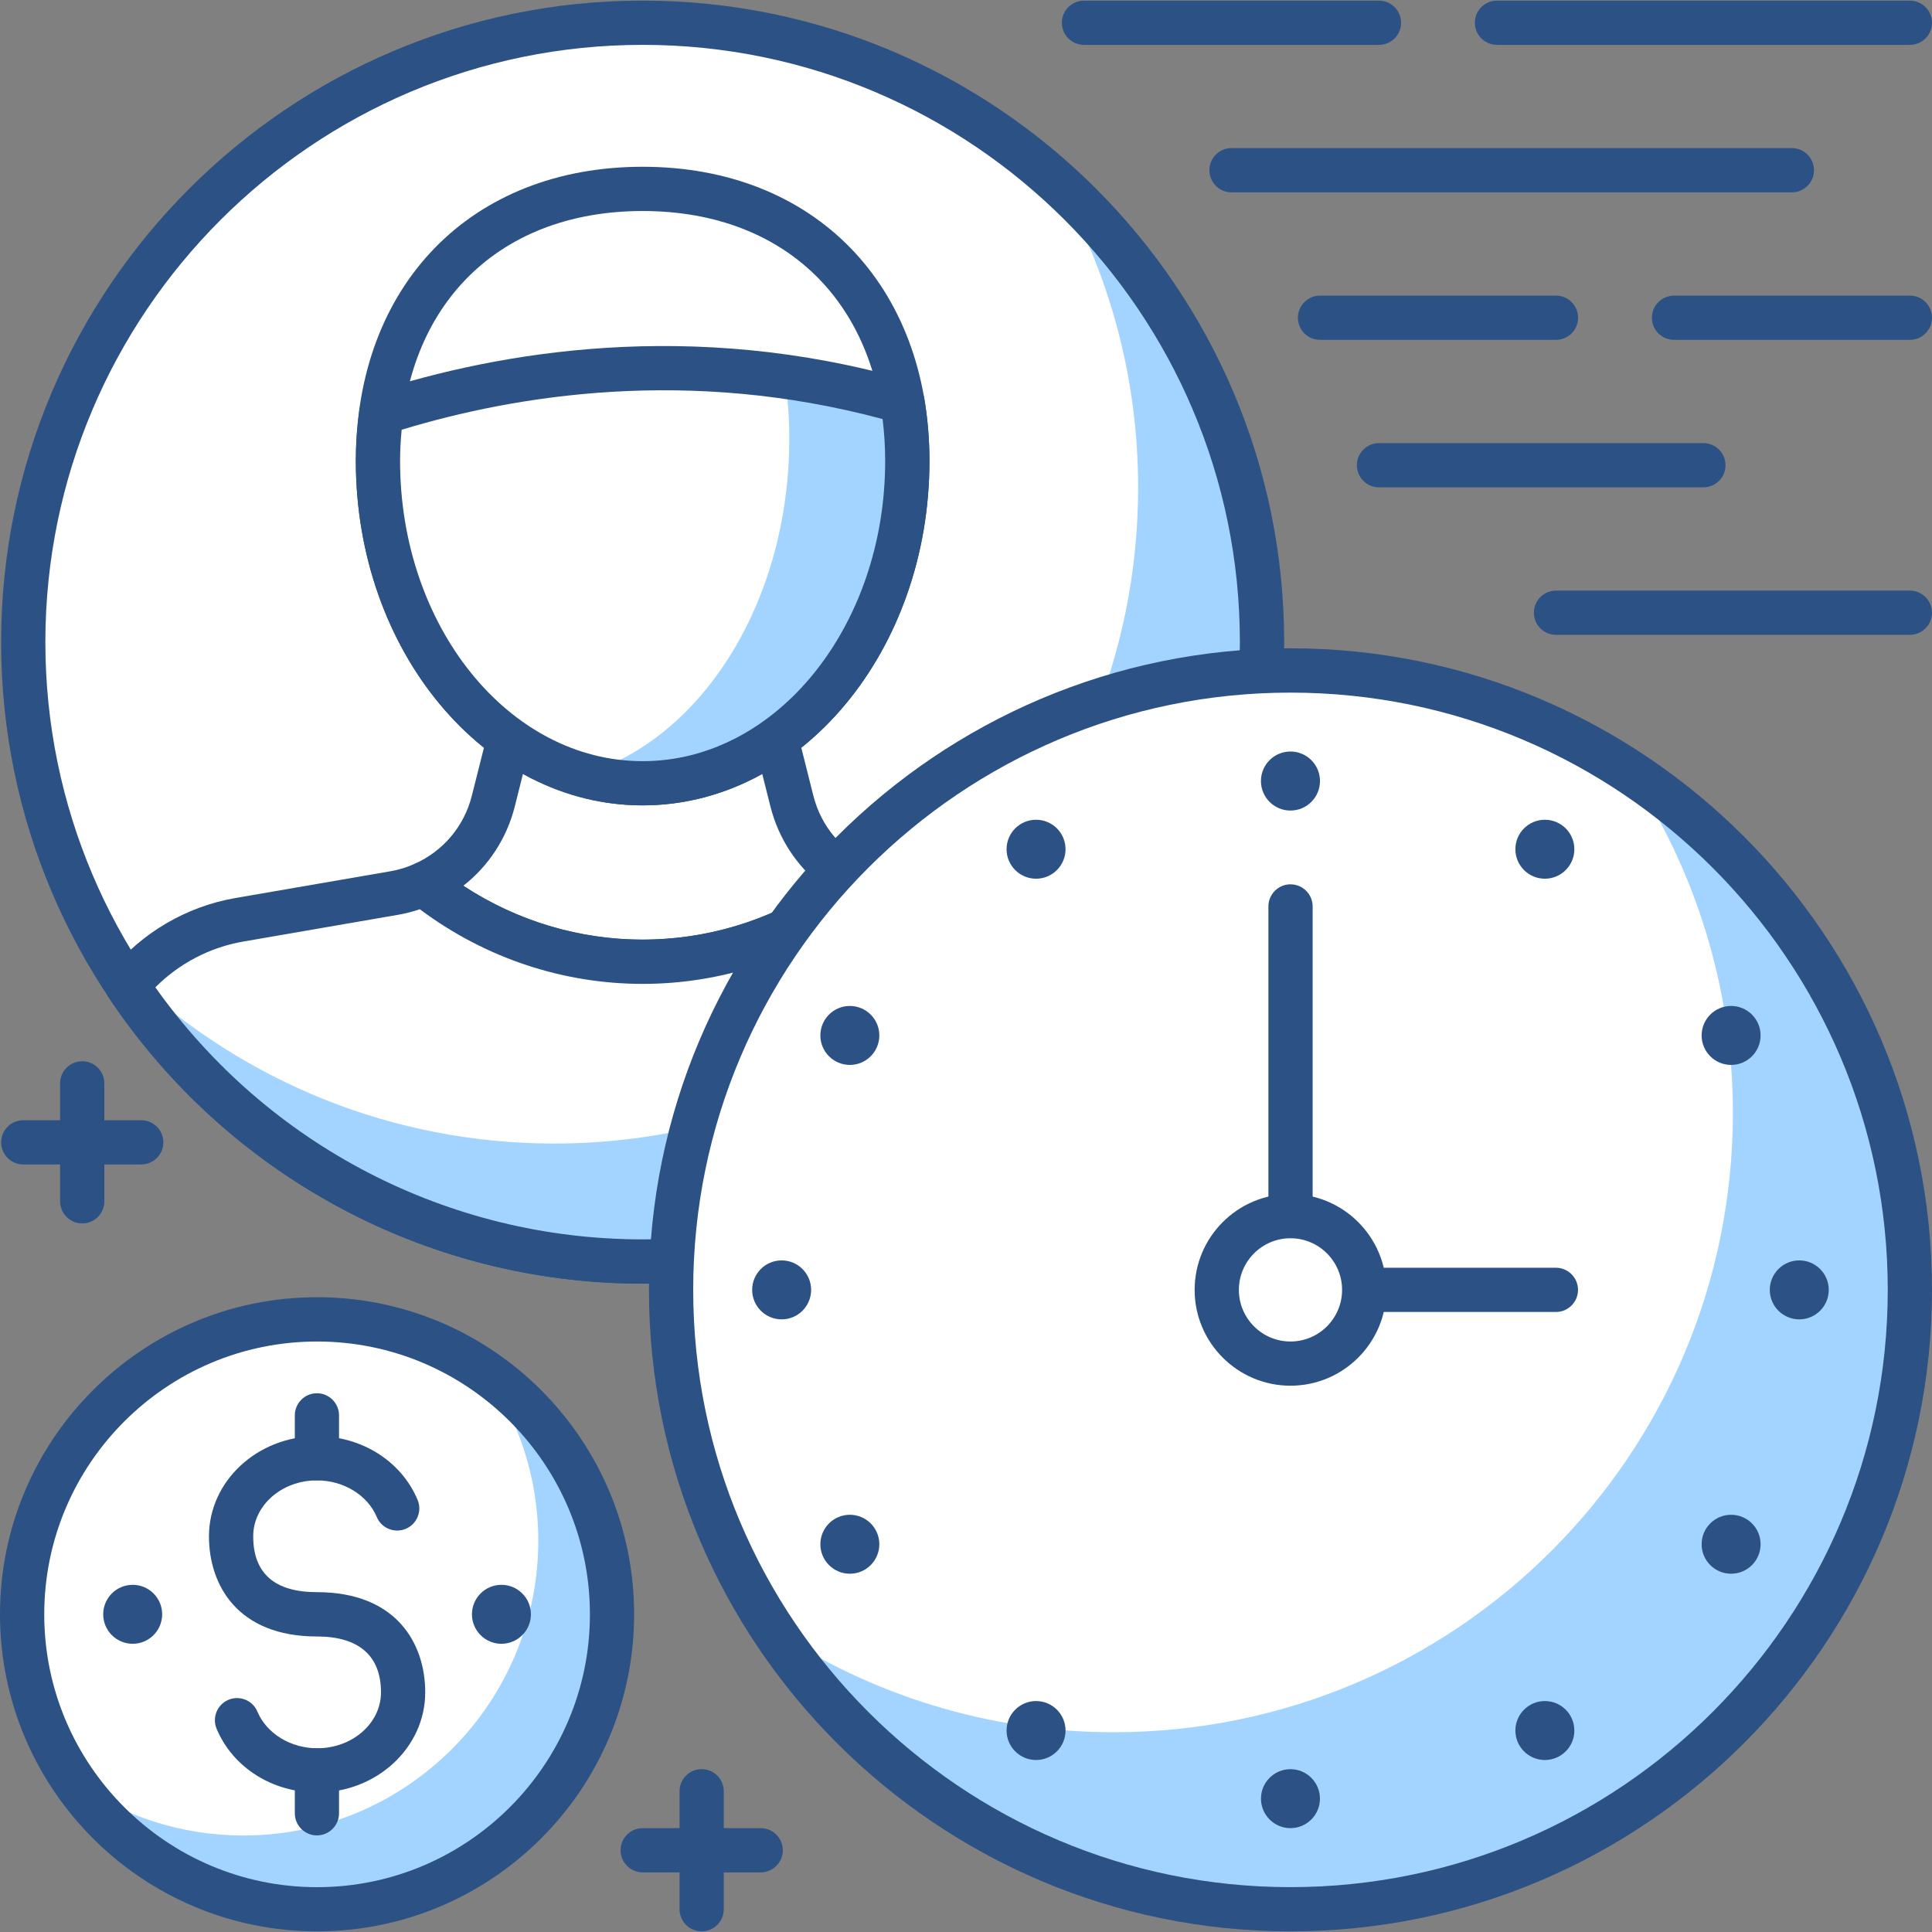 <?xml version="1.0" encoding="utf-8"?>
<!-- Generator: Adobe Illustrator 16.0.0, SVG Export Plug-In . SVG Version: 6.00 Build 0)  -->
<!DOCTYPE svg PUBLIC "-//W3C//DTD SVG 1.1//EN" "http://www.w3.org/Graphics/SVG/1.1/DTD/svg11.dtd">
<svg version="1.1" id="Layer_1" xmlns="http://www.w3.org/2000/svg" xmlns:xlink="http://www.w3.org/1999/xlink" x="0px" y="0px"
	 width="50px" height="50px" viewBox="0 0 50 50" enable-background="new 0 0 50 50" xml:space="preserve">
<rect x="0" y="0" width="50" height="50" fill="#808080" stroke="none"/>
<g>
	<circle fill="#FFFFFF" cx="16.631" cy="16.619" r="16.03"/>
	<path fill="#A3D4FF" d="M27.396,4.766c1.306,2.32,2.059,4.993,2.059,7.846c0,8.853-7.177,16.029-16.029,16.029
		c-4.149,0-7.918-1.591-10.765-4.178c2.747,4.882,7.97,8.186,13.971,8.186c8.853,0,16.029-7.178,16.029-16.03
		C32.66,11.915,30.622,7.698,27.396,4.766z"/>
	<path fill="#2B5185" d="M16.631,33.221c-9.154,0-16.602-7.448-16.602-16.603c0-9.155,7.447-16.602,16.602-16.602
		c9.155,0,16.603,7.447,16.603,16.602C33.233,25.772,25.786,33.221,16.631,33.221z M16.631,1.161
		c-8.522,0-15.457,6.934-15.457,15.457c0,8.523,6.935,15.457,15.457,15.457c8.523,0,15.457-6.934,15.457-15.457
		C32.088,8.095,25.154,1.161,16.631,1.161z"/>
	<path fill="#FFFFFF" d="M20.494,20.73l-0.404-1.603h-6.918l-0.404,1.603c-0.245,0.97-0.921,1.755-1.809,2.15l0.004,0.002
		c3.313,2.657,8.026,2.656,11.34-0.002l0,0C21.414,22.485,20.738,21.7,20.494,20.73z"/>
	<path fill="#2B5185" d="M16.631,25.464c-2.126,0-4.252-0.711-6.025-2.134c-0.156-0.125-0.237-0.323-0.212-0.521
		s0.15-0.37,0.333-0.451c0.745-0.332,1.287-0.976,1.485-1.768l0.404-1.603c0.064-0.253,0.293-0.433,0.556-0.433h6.918
		c0.263,0,0.491,0.18,0.556,0.433l0.403,1.603l0,0c0.199,0.792,0.741,1.436,1.486,1.768c0.183,0.081,0.31,0.251,0.335,0.449
		s-0.054,0.396-0.209,0.521C20.886,24.751,18.758,25.464,16.631,25.464z M11.991,22.923c2.832,1.858,6.452,1.857,9.279,0
		c-0.653-0.511-1.123-1.225-1.332-2.053l-0.294-1.17h-6.027l-0.294,1.17C13.114,21.698,12.645,22.412,11.991,22.923z"/>
	<path fill="#FFFFFF" d="M27.067,23.804l-4.003-0.691c-0.268-0.046-0.522-0.125-0.762-0.231l0,0
		c-3.313,2.658-8.026,2.659-11.34,0.002l-0.004-0.002c-0.24,0.106-0.495,0.186-0.762,0.231l-4.003,0.691
		c-1.179,0.203-2.189,0.829-2.901,1.7c2.873,4.306,7.772,7.145,13.338,7.145c0.001,0,0.002,0,0.003,0
		c5.563-0.002,10.462-2.839,13.335-7.145C29.257,24.633,28.245,24.007,27.067,23.804z"/>
	<path fill="#A3D4FF" d="M27.067,23.804l-0.355-0.062c-2.938,3.569-7.385,5.852-12.368,5.853c-0.001,0-0.003,0-0.003,0
		c-4.201,0-8.021-1.619-10.879-4.265c-0.055,0.061-0.118,0.111-0.169,0.174c2.873,4.306,7.772,7.145,13.338,7.145
		c0.001,0,0.002,0,0.003,0c5.563-0.002,10.462-2.839,13.335-7.145C29.257,24.633,28.245,24.007,27.067,23.804z"/>
	<path fill="#2B5185" d="M16.634,33.221c-5.561,0-10.725-2.766-13.817-7.398c-0.14-0.21-0.126-0.485,0.032-0.681
		c0.823-1.006,1.977-1.683,3.248-1.902l4.003-0.691c0.216-0.037,0.427-0.102,0.626-0.19c0.197-0.087,0.424-0.059,0.592,0.076
		c3.131,2.512,7.501,2.51,10.626,0.001c0.168-0.135,0.395-0.164,0.592-0.077c0.2,0.089,0.41,0.153,0.627,0.19l4.003,0.691
		c1.271,0.22,2.425,0.896,3.247,1.902c0.159,0.195,0.173,0.471,0.033,0.681C27.354,30.453,22.19,33.219,16.634,33.221z
		 M4.021,25.552c2.903,4.093,7.584,6.523,12.61,6.523c5.028-0.001,9.708-2.432,12.61-6.523c-0.617-0.619-1.41-1.035-2.271-1.184l0,0
		l-4.003-0.692c-0.194-0.033-0.384-0.082-0.569-0.145c-3.439,2.576-8.092,2.576-11.533,0c-0.186,0.063-0.376,0.112-0.569,0.145
		l-4.003,0.692C5.431,24.517,4.638,24.933,4.021,25.552z"/>
	<path fill="#FFFFFF" d="M23.48,11.929c0,4.606-3.067,8.342-6.85,8.342c-3.783,0-6.851-3.735-6.851-8.342
		c0-4.609,3.067-7.04,6.851-7.04C20.413,4.889,23.48,7.32,23.48,11.929z"/>
	<path fill="#2B5185" d="M16.631,20.843c-4.092,0-7.422-3.999-7.422-8.915c0-4.553,2.982-7.612,7.422-7.612
		c4.44,0,7.423,3.059,7.423,7.612C24.054,16.844,20.724,20.843,16.631,20.843z M16.631,5.461c-3.813,0-6.277,2.539-6.277,6.467
		c0,4.284,2.816,7.771,6.277,7.771s6.277-3.486,6.277-7.771C22.908,8,20.444,5.461,16.631,5.461z"/>
	<path fill="#FFFFFF" d="M9.869,10.687c-0.053,0.396-0.089,0.807-0.089,1.242c0,4.606,3.067,8.342,6.851,8.342
		c3.782,0,6.85-3.735,6.85-8.342c0-0.543-0.046-1.053-0.127-1.535C17.945,8.842,13.134,9.639,9.869,10.687z"/>
	<path fill="#A3D4FF" d="M23.354,10.394c-1.041-0.299-2.059-0.509-3.049-0.647c0.077,0.502,0.122,1.032,0.122,1.597
		c0,4.256-2.288,7.811-5.346,8.705c0.498,0.142,1.016,0.223,1.55,0.223c3.782,0,6.85-3.735,6.85-8.342
		C23.48,11.386,23.435,10.876,23.354,10.394z"/>
	<path fill="#2B5185" d="M16.631,20.843c-4.092,0-7.422-3.999-7.422-8.915c0-0.418,0.03-0.848,0.093-1.317
		c0.029-0.219,0.183-0.401,0.393-0.469c3.197-1.028,8.189-1.913,13.817-0.298c0.211,0.06,0.369,0.237,0.406,0.455
		c0.09,0.532,0.136,1.081,0.136,1.629C24.054,16.844,20.724,20.843,16.631,20.843z M10.395,11.122
		c-0.027,0.281-0.041,0.547-0.041,0.806c0,4.284,2.816,7.771,6.277,7.771s6.277-3.486,6.277-7.771c0-0.363-0.022-0.726-0.067-1.083
		C17.837,9.5,13.38,10.215,10.395,11.122z"/>
	<circle fill="#FFFFFF" cx="33.397" cy="33.382" r="16.03"/>
	<path fill="#A3D4FF" d="M42.204,19.994c1.666,2.529,2.643,5.553,2.643,8.807c0,8.854-7.177,16.029-16.029,16.029
		c-3.255,0-6.278-0.976-8.807-2.643c2.867,4.35,7.788,7.224,13.387,7.224c8.854,0,16.029-7.177,16.029-16.029
		C49.427,27.783,46.553,22.861,42.204,19.994z"/>
	<path fill="#2B5185" d="M33.397,49.983c-9.154,0-16.602-7.448-16.602-16.602c0-9.155,7.447-16.603,16.602-16.603
		C42.553,16.779,50,24.227,50,33.382C50,42.535,42.553,49.983,33.397,49.983z M33.397,17.925c-8.522,0-15.457,6.934-15.457,15.457
		c0,8.522,6.935,15.457,15.457,15.457c8.523,0,15.458-6.935,15.458-15.457C48.855,24.858,41.921,17.925,33.397,17.925z"/>
	<circle fill="#2B5185" cx="46.565" cy="33.382" r="0.763"/>
	<circle fill="#2B5185" cx="20.229" cy="33.382" r="0.763"/>
	<circle fill="#2B5185" cx="33.397" cy="20.213" r="0.764"/>
	<circle fill="#2B5185" cx="33.397" cy="46.549" r="0.763"/>
	<circle fill="#2B5185" cx="44.801" cy="26.797" r="0.763"/>
	<circle fill="#2B5185" cx="21.994" cy="39.965" r="0.763"/>
	<circle fill="#2B5185" cx="26.813" cy="21.978" r="0.763"/>
	<circle fill="#2B5185" cx="39.981" cy="44.786" r="0.763"/>
	<circle fill="#2B5185" cx="39.981" cy="21.978" r="0.763"/>
	<circle fill="#2B5185" cx="26.813" cy="44.786" r="0.763"/>
	<circle fill="#2B5185" cx="21.994" cy="26.797" r="0.763"/>
	<circle fill="#2B5185" cx="44.801" cy="39.965" r="0.763"/>
	<path fill="#2B5185" d="M40.267,33.954h-6.869c-0.315,0-0.572-0.257-0.572-0.572v-9.924c0-0.315,0.257-0.572,0.572-0.572
		c0.316,0,0.573,0.257,0.573,0.572v9.351h6.296c0.315,0,0.572,0.257,0.572,0.573C40.839,33.697,40.582,33.954,40.267,33.954z"/>
	<circle fill="#FFFFFF" cx="33.398" cy="33.382" r="1.909"/>
	<path fill="#2B5185" d="M33.397,35.862c-1.367,0-2.48-1.113-2.48-2.48c0-1.369,1.113-2.481,2.48-2.481
		c1.368,0,2.481,1.112,2.481,2.481C35.879,34.749,34.766,35.862,33.397,35.862z M33.397,32.046c-0.736,0-1.335,0.6-1.335,1.336
		s0.599,1.336,1.335,1.336c0.737,0,1.336-0.6,1.336-1.336S34.135,32.046,33.397,32.046z"/>
	<path fill="#2B5185" d="M49.428,1.161H38.742c-0.316,0-0.573-0.256-0.573-0.572s0.257-0.572,0.573-0.572h10.686
		C49.743,0.017,50,0.273,50,0.589S49.743,1.161,49.428,1.161z"/>
	<path fill="#2B5185" d="M35.688,1.161h-7.635c-0.315,0-0.572-0.256-0.572-0.572s0.257-0.572,0.572-0.572h7.635
		c0.316,0,0.572,0.256,0.572,0.572S36.005,1.161,35.688,1.161z"/>
	<path fill="#2B5185" d="M46.373,4.978H31.871c-0.315,0-0.572-0.256-0.572-0.573c0-0.316,0.257-0.572,0.572-0.572h14.502
		c0.316,0,0.573,0.256,0.573,0.572C46.946,4.722,46.689,4.978,46.373,4.978z"/>
	<path fill="#2B5185" d="M49.428,8.795h-6.105c-0.315,0-0.572-0.256-0.572-0.572c0-0.316,0.257-0.572,0.572-0.572h6.105
		C49.743,7.65,50,7.907,50,8.223C50,8.539,49.743,8.795,49.428,8.795z"/>
	<path fill="#2B5185" d="M40.269,8.795h-6.107c-0.316,0-0.572-0.256-0.572-0.572c0-0.316,0.256-0.572,0.572-0.572h6.107
		c0.316,0,0.572,0.256,0.572,0.572C40.841,8.539,40.585,8.795,40.269,8.795z"/>
	<path fill="#2B5185" d="M44.084,12.612h-8.396c-0.315,0-0.572-0.256-0.572-0.572s0.257-0.572,0.572-0.572h8.396
		c0.315,0,0.572,0.256,0.572,0.572S44.399,12.612,44.084,12.612z"/>
	<path fill="#2B5185" d="M49.428,16.429h-9.159c-0.316,0-0.572-0.256-0.572-0.572c0-0.315,0.256-0.572,0.572-0.572h9.159
		c0.315,0,0.572,0.257,0.572,0.572C50,16.173,49.743,16.429,49.428,16.429z"/>
	<circle fill="#FFFFFF" cx="8.206" cy="41.778" r="7.633"/>
	<path fill="#A3D4FF" d="M8.206,49.411c4.215,0,7.633-3.418,7.633-7.633c0-2.596-1.299-4.885-3.277-6.265
		c0.86,1.235,1.369,2.735,1.369,4.356c0,4.215-3.418,7.633-7.634,7.633c-1.62,0-3.12-0.509-4.355-1.37
		C3.321,48.112,5.61,49.411,8.206,49.411z"/>
	<path fill="#2B5185" d="M8.206,49.983C3.681,49.983,0,46.303,0,41.778c0-4.525,3.681-8.206,8.206-8.206
		c4.524,0,8.205,3.681,8.205,8.206C16.411,46.303,12.73,49.983,8.206,49.983z M8.206,34.718c-3.894,0-7.061,3.166-7.061,7.061
		c0,3.893,3.167,7.061,7.061,7.061c3.893,0,7.061-3.168,7.061-7.061C15.267,37.884,12.099,34.718,8.206,34.718z"/>
	<circle fill="#2B5185" cx="12.977" cy="41.778" r="0.763"/>
	<circle fill="#2B5185" cx="3.434" cy="41.778" r="0.763"/>
	<path fill="#2B5185" d="M8.21,46.39c-1.161,0-2.184-0.647-2.604-1.649c-0.122-0.292,0.015-0.628,0.306-0.75
		c0.292-0.122,0.628,0.014,0.75,0.306c0.238,0.567,0.861,0.948,1.549,0.948c0.909,0,1.649-0.648,1.649-1.447
		c0-0.946-0.573-1.446-1.657-1.446c-2.061,0-2.795-1.339-2.795-2.592c0-1.429,1.254-2.592,2.795-2.592
		c1.161,0,2.183,0.646,2.604,1.648c0.122,0.292-0.015,0.628-0.306,0.75c-0.293,0.122-0.628-0.014-0.75-0.306
		c-0.238-0.567-0.861-0.948-1.549-0.948c-0.91,0-1.649,0.648-1.649,1.447c0,0.96,0.555,1.446,1.649,1.446
		c2.066,0,2.803,1.339,2.803,2.592C11.005,45.227,9.751,46.39,8.21,46.39z"/>
	<path fill="#2B5185" d="M8.202,38.312c-0.316,0-0.572-0.256-0.572-0.572v-1.11c0-0.316,0.256-0.573,0.572-0.573
		c0.315,0,0.572,0.257,0.572,0.573v1.11C8.774,38.056,8.518,38.312,8.202,38.312z"/>
	<path fill="#2B5185" d="M8.202,47.5c-0.316,0-0.572-0.257-0.572-0.572v-1.111c0-0.315,0.256-0.572,0.572-0.572
		c0.315,0,0.572,0.257,0.572,0.572v1.111C8.774,47.243,8.518,47.5,8.202,47.5z"/>
	<path fill="#2B5185" d="M3.655,30.136H0.602c-0.316,0-0.572-0.256-0.572-0.572s0.256-0.572,0.572-0.572h3.054
		c0.315,0,0.572,0.256,0.572,0.572S3.971,30.136,3.655,30.136z"/>
	<path fill="#2B5185" d="M2.128,31.662c-0.316,0-0.573-0.256-0.573-0.572v-3.053c0-0.316,0.256-0.572,0.573-0.572
		c0.316,0,0.572,0.256,0.572,0.572v3.053C2.7,31.406,2.444,31.662,2.128,31.662z"/>
	<path fill="#2B5185" d="M19.686,48.457h-3.053c-0.316,0-0.572-0.257-0.572-0.572c0-0.316,0.256-0.573,0.572-0.573h3.053
		c0.316,0,0.573,0.257,0.573,0.573C20.259,48.2,20.002,48.457,19.686,48.457z"/>
	<path fill="#2B5185" d="M18.159,49.983c-0.316,0-0.572-0.256-0.572-0.572v-3.054c0-0.315,0.256-0.572,0.572-0.572
		s0.572,0.257,0.572,0.572v3.054C18.731,49.728,18.476,49.983,18.159,49.983z"/>
</g>
</svg>
